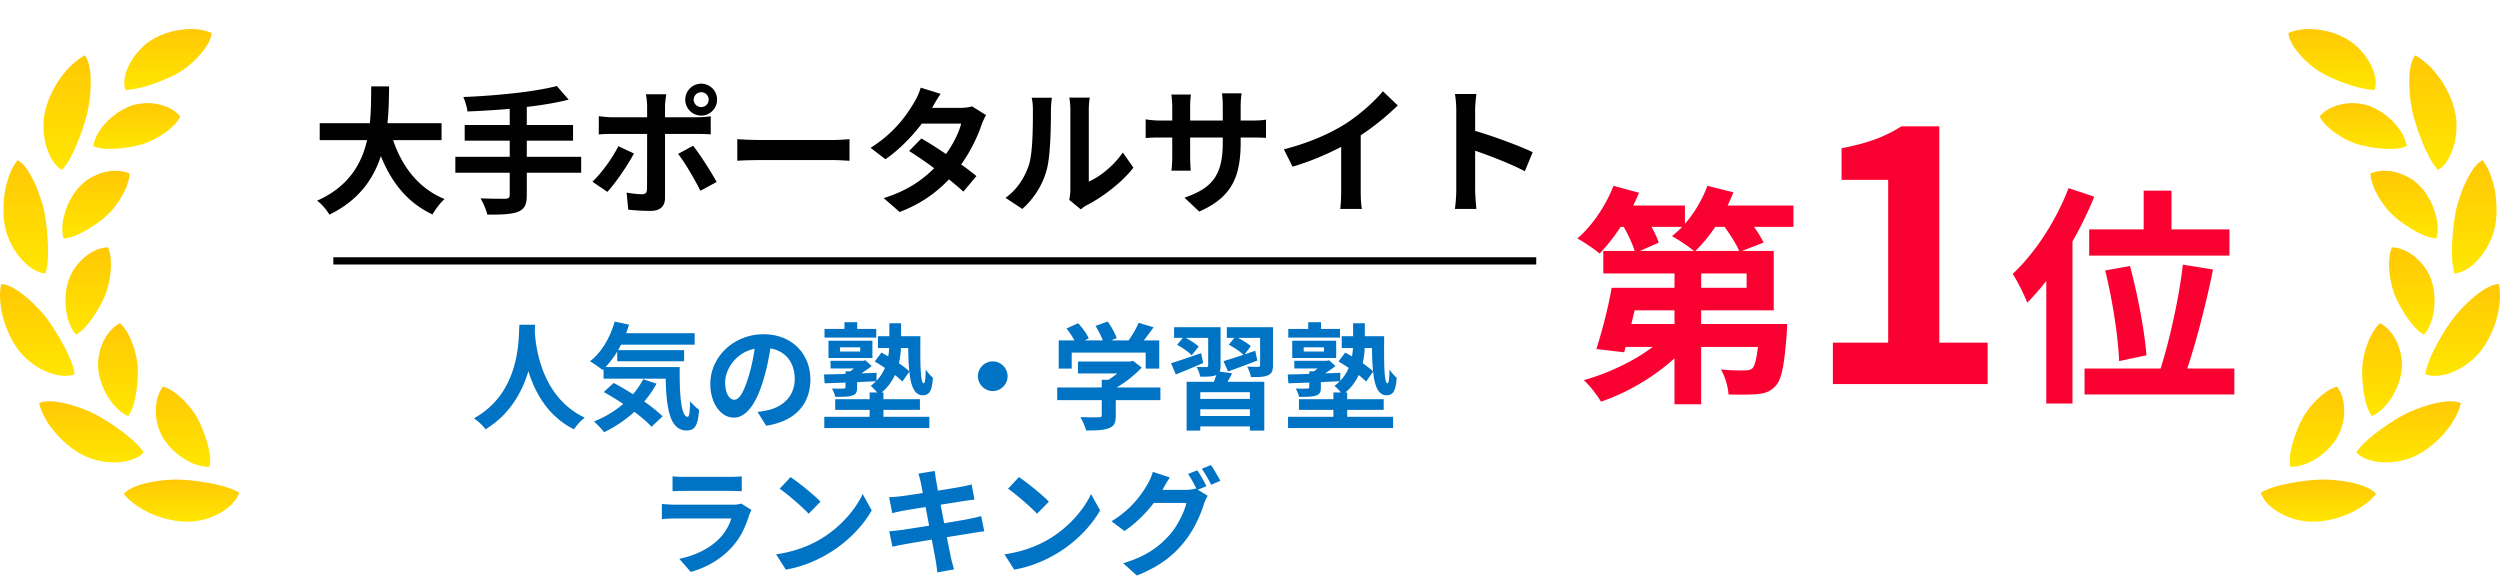<svg width="345" height="81" fill="none" xmlns="http://www.w3.org/2000/svg"><path d="M60.936 19.336h-6.688c1.254 3.705 3.553 6.688 7.106 8.132-.57.475-1.311 1.482-1.672 2.128-3.439-1.615-5.643-4.389-7.125-8.056-1.026 3.173-3.078 6.137-7.106 8.075-.361-.627-1.026-1.444-1.691-1.919 4.351-1.938 6.156-5.092 6.897-8.36h-6.536v-2.337h6.916c.19-1.786.171-3.515.19-5.073h2.47c-.019 1.558-.038 3.306-.228 5.073h7.467v2.337zm19.266 2.299v2.204h-7.505v3.097c0 1.349-.342 1.938-1.235 2.299-.912.342-2.28.399-4.218.38-.133-.646-.57-1.634-.931-2.242 1.406.057 3.002.057 3.42.057.437-.019.608-.152.608-.532v-3.059h-7.505v-2.204h7.505v-2.223h-6.213v-2.166h6.213v-2.223c-1.976.171-3.971.285-5.833.361-.057-.589-.342-1.501-.57-1.995 4.579-.19 9.785-.703 12.901-1.52l1.634 1.881c-1.691.437-3.686.76-5.776 1.007v2.489h6.384v2.166h-6.384v2.223h7.505zm15.523-7.885c0 .57.475 1.026 1.045 1.026s1.026-.456 1.026-1.026c0-.57-.456-1.026-1.026-1.026-.57 0-1.045.456-1.045 1.026zm-1.159 0c0-1.216.988-2.204 2.204-2.204a2.19 2.19 0 012.185 2.204 2.19 2.19 0 01-2.185 2.204 2.206 2.206 0 01-2.204-2.204zm-2.622-.741c-.038.266-.171 1.178-.171 1.653v1.52H96.2c.532 0 1.368-.057 1.881-.133v2.489a32.937 32.937 0 00-1.862-.057h-4.446v8.835c0 1.102-.627 1.786-1.976 1.786-1.026 0-2.128-.057-3.097-.171l-.228-2.356c.817.152 1.653.228 2.109.228.494 0 .684-.19.703-.684.019-.703.019-6.726.019-7.619v-.019h-4.826c-.57 0-1.311.019-1.843.076V16.03c.57.076 1.235.152 1.843.152h4.826v-1.52c0-.494-.095-1.33-.171-1.653h2.812zm-4.465 8.17c-.874 1.691-2.622 4.18-3.667 5.301l-2.052-1.406c1.273-1.216 2.793-3.306 3.572-4.902l2.147 1.007zm8.17-1.064c.969 1.216 2.489 3.61 3.249 4.997l-2.242 1.216c-.817-1.634-2.166-3.933-3.078-5.092l2.071-1.121zm6.099-.912c.684.057 2.071.114 3.059.114h10.203c.893 0 1.729-.076 2.223-.114v2.983c-.456-.019-1.425-.095-2.223-.095h-10.203c-1.083 0-2.356.038-3.059.095v-2.983zm28.063-6.251c-.475.665-.95 1.52-1.178 1.938h3.857c.589 0 1.235-.076 1.653-.209l1.938 1.197a8.938 8.938 0 00-.627 1.349c-.513 1.539-1.463 3.572-2.812 5.472a42.53 42.53 0 012.109 1.596l-1.805 2.147a40.387 40.387 0 00-1.995-1.691c-1.672 1.767-3.838 3.382-6.802 4.503l-2.204-1.919c3.287-1.007 5.396-2.546 6.973-4.123a58.396 58.396 0 00-3.458-2.375l1.691-1.729c1.007.57 2.204 1.349 3.401 2.147.988-1.368 1.805-3.021 2.09-4.199h-5.434c-1.33 1.767-3.097 3.591-5.016 4.921L120.14 20.4c3.325-2.071 5.092-4.674 6.042-6.327.304-.456.703-1.33.874-1.976l2.755.855zm17.746 14.63a7.23 7.23 0 00.152-1.406V15.099c0-.855-.133-1.577-.152-1.634h2.831c-.019.057-.133.798-.133 1.653v9.937c1.539-.665 3.42-2.166 4.693-4.009l1.463 2.09c-1.577 2.052-4.313 4.104-6.441 5.187a4.06 4.06 0 00-.817.57l-1.596-1.311zm-8.797-.285c1.672-1.178 2.698-2.926 3.23-4.541.532-1.634.551-5.225.551-7.524 0-.76-.057-1.273-.171-1.748h2.793c-.019.095-.133.931-.133 1.729 0 2.242-.057 6.251-.57 8.17-.57 2.147-1.767 4.009-3.382 5.453l-2.318-1.539zm32.452-7.695c0 4.712-1.14 7.581-5.719 9.595l-2.033-1.919c3.667-1.273 5.282-2.907 5.282-7.581v-.722h-4.503v2.584c0 .836.057 1.615.076 1.995h-2.66c.057-.38.114-1.14.114-1.995v-2.584h-1.615c-.95 0-1.634.038-2.052.076v-2.584c.323.057 1.102.171 2.052.171h1.615v-1.881c0-.551-.057-1.14-.114-1.71h2.698c-.057.361-.114.969-.114 1.71v1.881h4.503v-1.995c0-.76-.057-1.387-.114-1.767h2.717a11.97 11.97 0 00-.133 1.767v1.995h1.406c1.007 0 1.577-.038 2.09-.133v2.527c-.418-.038-1.083-.057-2.09-.057h-1.406v.627zm5.966 1.007c3.401-.874 6.194-2.109 8.303-3.401 1.957-1.216 4.123-3.116 5.358-4.617l2.052 1.957a34.85 34.85 0 01-5.111 4.123v7.676c0 .836.038 2.014.171 2.489h-3.002c.076-.456.133-1.653.133-2.489v-6.08c-1.957 1.026-4.37 2.052-6.707 2.736l-1.197-2.394zm23.788 5.567V15.251c0-.665-.057-1.615-.19-2.28h2.964c-.076.665-.171 1.501-.171 2.28v2.812c2.546.741 6.194 2.09 7.942 2.945l-1.083 2.622c-1.957-1.026-4.807-2.128-6.859-2.831v5.377c0 .551.095 1.881.171 2.66h-2.964c.114-.76.19-1.9.19-2.66z" fill="#010101"/><path d="M71.672 44.816h2.176c-.016.256-.032.576-.048.912.128 2.208.928 9.104 6.896 11.904-.592.448-1.168 1.104-1.472 1.616-3.616-1.792-5.408-5.088-6.304-8.032-.864 2.88-2.544 5.968-5.92 8.032-.336-.496-.96-1.072-1.6-1.52 6.384-3.536 6.16-10.8 6.272-12.912zm17.088 7.52l1.84.608a13.75 13.75 0 01-1.696 2.464c1.008.704 1.904 1.424 2.528 2.048l-1.52 1.44c-.56-.624-1.408-1.344-2.368-2.064a17.91 17.91 0 01-4.176 2.816c-.288-.4-.992-1.136-1.408-1.488a14.161 14.161 0 004.048-2.416 43.769 43.769 0 00-2.688-1.648l1.36-1.248c.832.432 1.76.976 2.672 1.552.56-.64 1.024-1.328 1.408-2.064zm-5.2-1.68H93.8c-.032 3.84.176 6.864 1.104 6.864.24-.016.304-.848.336-2.144.368.432.848.912 1.232 1.184-.144 2-.48 2.848-1.712 2.848-2.336 0-2.8-3.056-2.896-7.152h-8.576v-1.328l-.144.128c-.368-.32-1.264-.928-1.728-1.2 1.584-1.2 2.784-3.264 3.408-5.472l1.984.416c-.128.4-.256.8-.4 1.184h9.456v1.584h-10.16c-.128.256-.272.512-.416.752h9.12v1.536h-9.232v-1.344a12.73 12.73 0 01-1.616 2.144zm28.272 1.712c0 3.376-2.064 5.76-6.096 6.384l-1.2-1.904c.608-.064 1.056-.16 1.488-.256 2.048-.48 3.648-1.952 3.648-4.288 0-2.208-1.2-3.856-3.36-4.224-.224 1.36-.496 2.832-.96 4.336-.96 3.232-2.336 5.216-4.08 5.216-1.776 0-3.248-1.952-3.248-4.656 0-3.696 3.2-6.848 7.344-6.848 3.968 0 6.464 2.752 6.464 6.24zm-11.76.4c0 1.616.64 2.4 1.264 2.4.672 0 1.296-1.008 1.952-3.168.368-1.184.672-2.544.848-3.872-2.64.544-4.064 2.88-4.064 4.64zm20.848-7.376v1.2h-7.136v-1.2h2.752v-.928h1.76v.928h2.624zm-5.008 2.544v.576h2.8v-.576h-2.8zm4.48 1.472h-6.064v-2.384h6.064v2.384zm4.944-1.376h-1.008a12.347 12.347 0 01-.272 2.096c.576.4 1.088.784 1.424 1.12-.096-.928-.128-2.032-.144-3.216zm-3.424 8.528v.96h6.336v1.552h-14.496V57.52h6.256v-.96h-4.752v-1.472h4.752v-.928h1.04c-.272-.336-.64-.72-.896-.912a5.87 5.87 0 00.736-.64c-.864.048-1.744.08-2.608.128v.72c0 .672-.144.976-.704 1.136-.528.176-1.264.176-2.304.176-.08-.384-.288-.816-.448-1.152.64.032 1.392.016 1.584 0 .208 0 .272-.048.272-.224V52.8c-1.072.032-2.064.064-2.88.096l-.096-1.216c.816-.016 1.856-.048 2.976-.08v-.352h.64c.176-.128.352-.256.528-.4h-3.232v-1.056h4.48l.32-.08.88.8c-.416.336-.928.688-1.424 1.008a95.365 95.365 0 002.096-.08l-.016 1.104a5.6 5.6 0 001.168-1.776c-.48-.32-.96-.624-1.408-.88l.928-1.232c.288.16.608.336.928.528.08-.384.112-.784.144-1.152h-1.552V46.4h1.568v-1.792h1.616V46.4h2.672c-.032 3.536-.032 6.496.464 6.496.176 0 .256-.8.272-1.888.288.4.672.864.992 1.12-.128 1.664-.4 2.416-1.408 2.416-1.152 0-1.648-1.28-1.84-3.264l-.976 1.376a8.864 8.864 0 00-1.024-.896 6.756 6.756 0 01-1.824 2.4h.24v.928h5.04v1.472h-5.04zM137 49.872c1.12 0 2.048.928 2.048 2.048s-.928 2.048-2.048 2.048a2.062 2.062 0 01-2.048-2.048c0-1.12.928-2.048 2.048-2.048zm10.896-1.216v2.208h-1.792v-3.888h2.176a13.46 13.46 0 00-1.104-1.648l1.616-.72c.56.624 1.2 1.472 1.456 2.096l-.576.272h2.512c-.224-.624-.624-1.392-1.008-2l1.68-.608c.512.688 1.04 1.664 1.248 2.304l-.768.304h2.416c.528-.752 1.072-1.68 1.376-2.432l2.064.624a59.073 59.073 0 01-1.344 1.808h2.128v3.888h-1.872v-2.208h-10.208zm12.24 4.816v1.744h-6.16v2.128c0 .992-.208 1.488-.992 1.76-.752.272-1.744.304-3.104.304-.128-.544-.496-1.344-.784-1.856a37 37 0 002.528.032c.336 0 .416-.064.416-.288v-2.08h-6.144v-1.744h6.144v-1.056h.912c.416-.256.848-.56 1.232-.88h-5.424v-1.648h7.184l.416-.096 1.2.928c-.912.976-2.16 2-3.472 2.752h6.048zm5.616-4.736l.288 1.36c-1.28.56-2.64 1.12-3.776 1.584l-.656-1.552c1.04-.32 2.608-.864 4.144-1.392zm6.736 6.32v-.928h-6.848v.928h6.848zm-6.848 2.352h6.848v-.928h-6.848v.928zm2.672-6.128l1.712.24c-.192.416-.416.816-.624 1.168h5.072v6.736h-1.984v-.576h-6.848v.576h-1.888v-6.736h3.76c.128-.304.24-.64.336-.928l-.048.016c-.496.208-1.2.208-2.176.208-.064-.416-.288-.976-.48-1.344.544.016 1.168.016 1.344.016.176 0 .24-.064.24-.224v-3.808h-3.088c.64.352 1.392.832 1.776 1.2l-.96 1.216c-.4-.448-1.296-1.072-2.016-1.456l.8-.96h-1.216v-1.472h6.416v5.296c0 .352-.032.624-.128.832zm7.36-6.128V50.4c0 .768-.16 1.152-.704 1.392-.528.24-1.296.256-2.336.24-.08-.448-.304-1.04-.512-1.44.608.032 1.312.032 1.504.032.208-.016.272-.064.272-.24v-3.76h-3.056c.656.336 1.392.8 1.776 1.136l-.864 1.152c.48-.176.976-.336 1.472-.512l.288 1.36a269.861 269.861 0 01-4.032 1.504l-.64-1.424a94.196 94.196 0 002.752-.88c-.448-.448-1.328-1.024-2.016-1.392l.768-.944h-1.04v-1.472h6.368zm9.248.24v1.2h-7.136v-1.2h2.752v-.928h1.76v.928h2.624zm-5.008 2.544v.576h2.8v-.576h-2.8zm4.48 1.472h-6.064v-2.384h6.064v2.384zm4.944-1.376h-1.008a12.347 12.347 0 01-.272 2.096c.576.4 1.088.784 1.424 1.12-.096-.928-.128-2.032-.144-3.216zm-3.424 8.528v.96h6.336v1.552h-14.496V57.52h6.256v-.96h-4.752v-1.472h4.752v-.928h1.04c-.272-.336-.64-.72-.896-.912a5.87 5.87 0 00.736-.64c-.864.048-1.744.08-2.608.128v.72c0 .672-.144.976-.704 1.136-.528.176-1.264.176-2.304.176-.08-.384-.288-.816-.448-1.152.64.032 1.392.016 1.584 0 .208 0 .272-.048.272-.224V52.8c-1.072.032-2.064.064-2.88.096l-.096-1.216c.816-.016 1.856-.048 2.976-.08v-.352h.64c.176-.128.352-.256.528-.4h-3.232v-1.056h4.48l.32-.08.88.8c-.416.336-.928.688-1.424 1.008a95.365 95.365 0 002.096-.08l-.016 1.104a5.6 5.6 0 001.168-1.776c-.48-.32-.96-.624-1.408-.88l.928-1.232c.288.16.608.336.928.528.08-.384.112-.784.144-1.152h-1.552V46.4h1.568v-1.792h1.616V46.4h2.672c-.032 3.536-.032 6.496.464 6.496.176 0 .256-.8.272-1.888.288.4.672.864.992 1.12-.128 1.664-.4 2.416-1.408 2.416-1.152 0-1.648-1.28-1.84-3.264l-.976 1.376a8.864 8.864 0 00-1.024-.896 6.756 6.756 0 01-1.824 2.4h.24v.928h5.04v1.472h-5.04zM92.81 65.728c.448.064 1.12.08 1.664.08h6.16c.496 0 1.28-.016 1.728-.08v2.064a28.672 28.672 0 00-1.76-.048h-6.128c-.512 0-1.2.016-1.664.048v-2.064zm10.896 4.64c-.112.208-.24.496-.304.672-.48 1.552-1.168 3.104-2.368 4.432-1.616 1.792-3.664 2.88-5.712 3.456l-1.584-1.808c2.4-.496 4.32-1.552 5.536-2.8a6.943 6.943 0 001.648-2.768h-7.728c-.384 0-1.184.016-1.856.08v-2.08c.672.048 1.36.096 1.856.096h7.92c.512 0 .944-.064 1.168-.16l1.424.88zm5.392-4.528c1.12.752 3.2 2.416 4.128 3.392l-1.632 1.664c-.832-.896-2.832-2.64-4-3.456l1.504-1.6zm-2 10.656c2.496-.352 4.576-1.168 6.128-2.096 2.736-1.616 4.816-4.064 5.824-6.224l1.248 2.256c-1.216 2.16-3.344 4.368-5.92 5.92-1.616.976-3.68 1.872-5.936 2.256l-1.344-2.112zm19.968-9.92c-.096-.464-.208-.832-.32-1.216l2.256-.368c.048.32.096.864.176 1.248.032.224.128.752.256 1.472 1.36-.224 2.576-.416 3.152-.528.512-.096 1.12-.224 1.504-.336l.384 2.096c-.352.032-.992.128-1.472.192-.656.112-1.872.304-3.2.512.16.8.32 1.68.496 2.56 1.44-.24 2.752-.464 3.472-.608.624-.128 1.216-.256 1.632-.384l.432 2.112c-.432.032-1.088.144-1.696.24-.768.128-2.064.336-3.472.56.256 1.312.48 2.384.576 2.88.112.48.272 1.056.416 1.568l-2.304.416c-.08-.592-.128-1.152-.224-1.616-.08-.464-.288-1.568-.544-2.912-1.632.272-3.136.528-3.824.656-.688.128-1.232.24-1.6.336l-.448-2.144c.432-.016 1.152-.112 1.664-.176.736-.096 2.224-.336 3.84-.592-.16-.864-.336-1.76-.48-2.576-1.408.224-2.64.432-3.136.512-.512.112-.928.192-1.472.336l-.432-2.208c.512-.016.992-.048 1.488-.112.56-.064 1.792-.24 3.168-.464-.128-.672-.24-1.2-.288-1.456zm13.548-.736c1.12.752 3.2 2.416 4.128 3.392l-1.632 1.664c-.832-.896-2.832-2.64-4-3.456l1.504-1.6zm-2 10.656c2.496-.352 4.576-1.168 6.128-2.096 2.736-1.616 4.816-4.064 5.824-6.224l1.248 2.256c-1.216 2.16-3.344 4.368-5.92 5.92-1.616.976-3.68 1.872-5.936 2.256l-1.344-2.112zm26.608-11.6c.4.576.976 1.6 1.264 2.192l-1.184.496 1.36.832c-.176.304-.4.752-.528 1.152-.432 1.424-1.344 3.552-2.8 5.328-1.52 1.872-3.44 3.328-6.448 4.528l-1.888-1.696c3.264-.976 5.04-2.368 6.448-3.968 1.088-1.232 2.016-3.168 2.272-4.352h-4.496c-1.072 1.392-2.464 2.8-4.048 3.872l-1.792-1.344c2.8-1.696 4.208-3.776 4.992-5.152a7.24 7.24 0 00.72-1.664l2.352.768c-.384.56-.8 1.28-.976 1.632-.016.032-.032.048-.048.08h3.2c.496 0 1.04-.08 1.392-.192l.112.064c-.32-.64-.768-1.488-1.168-2.064l1.264-.512zm1.888-.72c.416.592 1.008 1.616 1.296 2.176l-1.264.544c-.336-.672-.848-1.6-1.296-2.208l1.264-.512z" fill="#0173C5"/><path d="M46 36h166" stroke="#000"/><g clip-path="url(#clip0_3_58)"><path d="M20.578 5.75c-.558.359-1.073.878-1.549 1.421a9.426 9.426 0 00-.667.853c-.196.307-.373.621-.53.93-.649 1.229-.847 2.529-.532 3.445.31 0 .632-.027.959-.077.329-.047.653-.13 1.007-.196.348-.074.697-.166 1.043-.273.348-.102.68-.243 1.034-.348a14.14 14.14 0 001.02-.381c.33-.138.643-.29.965-.42.313-.135.612-.281.89-.433.277-.152.53-.317.778-.455a8.883 8.883 0 001.392-1.063c.462-.38.9-.817 1.287-1.289.19-.243.384-.46.555-.698a6.85 6.85 0 00.463-.72c.27-.49.455-.994.512-1.491-.563-.251-1.239-.417-1.984-.503a9.185 9.185 0 00-.572-.05c-.19 0-.384 0-.577.012-.392.016-.793.052-1.195.105-1.604.226-3.196.847-4.302 1.634l.003-.003z" fill="url(#paint0_linear_3_58)"/><path d="M6.111 15.938c-.03.18-.057.361-.079.546a11.89 11.89 0 00.152 2.884c.069.373.18.749.295 1.1.47 1.41 1.192 2.5 2.082 2.977a7.714 7.714 0 001.14-1.661c.088-.16.159-.331.251-.497.09-.166.177-.337.259-.508.166-.348.321-.71.466-1.08.133-.377.299-.736.438-1.109a18.3 18.3 0 00.384-1.12c.103-.381.242-.726.34-1.08.103-.35.188-.692.256-1.02.117-.655.256-1.323.321-2.04.07-.713.093-1.46.104-2.15-.003-1.397-.213-2.73-.804-3.545-.623.331-1.27.823-1.908 1.41l-.237.227a16.535 16.535 0 00-.662.762c-.288.353-.566.726-.832 1.107a5.892 5.892 0 00-.37.593c-.115.201-.226.406-.335.613-.215.408-.411.822-.586 1.228-.332.823-.544 1.65-.675 2.377v-.014z" fill="url(#paint1_linear_3_58)"/><path d="M19.83 19.846c-.242.08-.506.15-.787.213-.283.06-.555.135-.855.19-.59.116-1.244.196-1.884.246-1.246.119-2.537.083-3.438-.34.098-.56.324-1.175.662-1.78.37-.582.82-1.178 1.345-1.706a14.102 14.102 0 011.282-1.06c.073-.052.144-.104.22-.154.08-.047.155-.091.232-.138.62-.356 1.222-.643 1.783-.817a8.136 8.136 0 011.796-.265 5.114 5.114 0 01.934.041c.313.036.62.091.918.163.596.144 1.14.345 1.628.627.49.287.906.629 1.225 1.013-.232.4-.515.825-.882 1.195-.18.19-.395.348-.594.532a6.667 6.667 0 01-1.002.746l-.182.11-.174.119c-.234.154-.48.295-.73.422a9.71 9.71 0 01-.381.182l-.193.083c-.063.03-.123.058-.183.088a6.59 6.59 0 01-.738.293l-.002-.003z" fill="url(#paint2_linear_3_58)"/><path d="M.89 32.027c.104.35.223.704.37 1.054.158.35.333.699.526 1.035A9.133 9.133 0 003.9 36.672c.264.216.542.4.811.552.542.307 1.076.483 1.571.508.093-.292.16-.61.204-.944.05-.334.098-.687.117-1.051.025-.732.052-1.513-.01-2.308a19.464 19.464 0 00-.074-1.192c-.04-.398-.082-.793-.12-1.176a17.44 17.44 0 00-.169-1.126 12.192 12.192 0 00-.182-1.03c-.07-.317-.16-.646-.264-.977l-.332-1.005a16.02 16.02 0 00-.817-1.981c-.327-.638-.64-1.22-1.007-1.715-.365-.49-.768-.888-1.209-1.123a7.515 7.515 0 00-1.13 2.106c-.15.409-.283.84-.4 1.28-.057.222-.12.445-.163.672-.038.229-.074.458-.104.69C.362 28.7.446 30.6.887 32.027H.89z" fill="url(#paint3_linear_3_58)"/><path d="M14.921 29.554c-.367.356-.792.729-1.295 1.093-.248.182-.518.361-.787.535-.259.177-.528.35-.806.514-1.121.648-2.26 1.184-3.256 1.195a4.952 4.952 0 01-.169-.894 6.889 6.889 0 01.02-1 9.16 9.16 0 01.057-.527c.027-.176.073-.353.114-.53a12.909 12.909 0 01.512-1.595c.068-.174.16-.34.245-.505.171-.331.356-.649.544-.95.36-.61.839-1.112 1.266-1.515.215-.196.444-.384.689-.56a6.66 6.66 0 01.808-.467c.561-.281 1.15-.5 1.732-.637 1.22-.252 2.387-.174 3.283.242-.003.24-.033.48-.084.724a4.153 4.153 0 01-.096.361c-.04.119-.081.24-.114.37a5.847 5.847 0 01-.471 1.115c-.065.122-.142.24-.199.367-.248.5-.58.972-.923 1.422a7.45 7.45 0 01-1.072 1.24l.002.002z" fill="url(#paint4_linear_3_58)"/><path d="M3.008 48.845c.242.27.498.538.787.786.29.249.596.486.912.707.62.444 1.325.798 1.998 1.063.67.265 1.353.416 1.97.455.619.042 1.174-.033 1.629-.226-.177-1.217-.8-2.622-1.552-4.019-.188-.35-.373-.701-.577-1.043-.207-.34-.411-.68-.61-1.008-.201-.328-.425-.64-.629-.944-.201-.3-.408-.585-.615-.847a20.015 20.015 0 00-2.948-2.97c-.558-.436-1.095-.825-1.64-1.11-.54-.284-1.074-.466-1.573-.488a8.12 8.12 0 00-.122 2.395c.04.434.084.887.18 1.334.095.45.206.902.337 1.35.555 1.788 1.451 3.472 2.456 4.567l-.003-.002z" fill="url(#paint5_linear_3_58)"/><path d="M14.616 40.481c-.087.24-.196.492-.324.751-.128.26-.247.525-.394.795-.145.27-.303.547-.474.823-.163.273-.33.546-.51.814-.731 1.074-1.532 2.056-2.427 2.503a4.918 4.918 0 01-.534-.731 7.278 7.278 0 01-.411-.908 8.897 8.897 0 01-.172-.5c-.046-.174-.087-.35-.125-.53-.07-.358-.147-.726-.174-1.101a14.17 14.17 0 01-.038-1.123c0-.37.049-.743.092-1.096.08-.707.286-1.37.499-1.919.217-.54.552-1.081.917-1.578a7.933 7.933 0 011.312-1.33c.972-.76 2.075-1.199 3.055-1.212.098.217.177.45.231.69.027.121.052.245.068.37.022.126.046.253.06.383.033.26.043.527.038.8.011.274.005.55-.016.831-.011.141-.03.282-.044.423-.01.14-.024.281-.043.422-.033.282-.098.563-.15.84-.093.548-.275 1.092-.441 1.58l.005.003z" fill="url(#paint6_linear_3_58)"/><path d="M12.052 63.08a7.28 7.28 0 001.05.36c.366.103.741.186 1.117.25.76.118 1.538.14 2.254.09 1.462-.132 2.69-.607 3.351-1.36-.664-1.036-1.843-2.01-3.098-2.965-.321-.23-.645-.458-.966-.687-.321-.227-.665-.428-.983-.64a21.312 21.312 0 00-1.878-1.077 11.809 11.809 0 00-.918-.406c-.31-.135-.634-.262-.969-.38a20.847 20.847 0 00-1.018-.327 14.56 14.56 0 00-1.016-.276c-.68-.154-1.35-.256-1.951-.281-.607-.022-1.166.047-1.623.246.082.35.196.715.343 1.09.155.37.346.742.558 1.12.106.19.22.379.338.57.125.184.256.369.392.551.272.364.558.732.87 1.074 1.25 1.374 2.791 2.484 4.147 3.05v-.003z" fill="url(#paint7_linear_3_58)"/><path d="M18.993 50.468c.03.521.044 1.093.008 1.714-.043.626-.087 1.258-.193 1.907-.106.649-.226 1.267-.408 1.841-.183.572-.417 1.085-.724 1.48-1.046-.434-2.116-1.502-2.872-2.794a10.42 10.42 0 01-.51-.999 9.187 9.187 0 01-.215-.508c-.06-.174-.117-.348-.171-.519a10.147 10.147 0 01-.259-1.004 8.858 8.858 0 01-.109-.947c-.062-1.17.22-2.5.77-3.602a6.088 6.088 0 01.997-1.466 4.44 4.44 0 011.242-.966c.367.304.65.71.942 1.146.141.22.253.463.378.706.125.243.237.497.335.762.095.268.207.524.286.8.043.136.081.274.117.415l.114.408c.07.273.125.552.166.828.049.27.09.536.109.798h-.003z" fill="url(#paint8_linear_3_58)"/><path d="M26.279 71.995a10.33 10.33 0 002.213-.4 10.364 10.364 0 002.069-.909c1.258-.759 2.164-1.733 2.439-2.694a5.675 5.675 0 00-.855-.436c-.307-.132-.642-.226-.985-.348a12.27 12.27 0 00-1.078-.29c-.373-.08-.749-.179-1.136-.245-.386-.066-.778-.13-1.165-.196a18.76 18.76 0 00-1.16-.144 14.627 14.627 0 00-1.646-.132c-.175-.008-.34-.017-.504-.02-.64-.013-1.345.05-2.04.11-.699.07-1.423.205-2.093.343-.675.15-1.325.35-1.886.6-.555.242-1.03.546-1.359.921.433.577 1.054 1.104 1.756 1.61.352.253.744.469 1.141.69.4.215.811.422 1.247.585.43.17.868.325 1.304.46a15.996 15.996 0 001.952.412c.212.022.422.041.626.055.408.028.8.033 1.165.02l-.005.008z" fill="url(#paint9_linear_3_58)"/><path d="M27.169 57.578c.122.232.25.466.375.72.123.257.242.53.357.82.231.574.457 1.17.637 1.803.37 1.23.61 2.503.392 3.488-1.125.053-2.554-.414-3.776-1.266a7.323 7.323 0 01-.885-.677c-.277-.245-.55-.48-.786-.753-.477-.536-.883-1.066-1.155-1.607a7.648 7.648 0 01-.37-.817 8.181 8.181 0 01-.261-.902 8.252 8.252 0 01-.161-.928 7.875 7.875 0 01-.033-.944c.017-1.228.387-2.39.994-3.171.226.06.446.152.667.262.226.1.45.224.664.367.11.072.213.15.319.23.109.074.218.154.324.237.215.165.413.358.618.546.207.185.405.387.593.6.185.217.384.413.555.637.346.45.676.886.932 1.347v.008z" fill="url(#paint10_linear_3_58)"/></g><g clip-path="url(#clip1_3_58)"><path d="M324.422 5.75c.558.359 1.073.878 1.549 1.421.237.276.465.555.667.853.196.307.373.621.531.93.648 1.229.846 2.529.531 3.445-.311 0-.632-.027-.959-.077-.329-.047-.653-.13-1.007-.196a11.885 11.885 0 01-1.043-.273c-.348-.102-.68-.243-1.034-.348a14.667 14.667 0 01-1.021-.381c-.329-.138-.642-.29-.964-.42a10.769 10.769 0 01-.89-.433c-.277-.152-.531-.317-.778-.455a8.846 8.846 0 01-1.391-1.063 9.335 9.335 0 01-1.288-1.289c-.191-.243-.384-.46-.555-.698a6.75 6.75 0 01-.463-.72c-.27-.49-.455-.994-.512-1.491.563-.251 1.239-.417 1.984-.503.186-.022.376-.038.572-.05a13.762 13.762 0 011.772.116c1.604.227 3.196.848 4.302 1.635l-.003-.003z" fill="url(#paint11_linear_3_58)"/><path d="M338.889 15.938c.03.18.057.361.079.546a11.922 11.922 0 01-.153 2.884 8.448 8.448 0 01-.294 1.1c-.471 1.41-1.192 2.5-2.082 2.977a7.713 7.713 0 01-1.141-1.661c-.087-.16-.158-.331-.25-.497-.09-.166-.177-.337-.259-.508-.166-.348-.321-.71-.466-1.08-.133-.377-.299-.736-.438-1.109a19.049 19.049 0 01-.384-1.12c-.103-.381-.242-.726-.34-1.08a12.93 12.93 0 01-.256-1.02c-.117-.655-.256-1.323-.321-2.04a26.25 26.25 0 01-.104-2.15c.003-1.397.213-2.73.804-3.545.623.331 1.271.823 1.908 1.41l.237.227c.073.083.147.163.223.246a18.295 18.295 0 011.271 1.623c.136.187.256.389.371.593.114.201.225.406.334.613.215.408.411.822.586 1.228.332.823.544 1.65.675 2.377v-.014z" fill="url(#paint12_linear_3_58)"/><path d="M325.17 19.846c.242.08.507.15.787.213.283.06.555.135.855.19.59.116 1.244.196 1.884.246 1.246.119 2.537.083 3.438-.34-.098-.56-.324-1.175-.662-1.78a10.109 10.109 0 00-1.344-1.706 14.526 14.526 0 00-1.283-1.06c-.073-.052-.144-.104-.22-.154-.079-.047-.155-.091-.232-.138-.62-.356-1.222-.643-1.783-.817a8.128 8.128 0 00-1.796-.265 5.136 5.136 0 00-.461 0 7.623 7.623 0 00-1.391.204 6.085 6.085 0 00-1.628.627c-.49.287-.906.629-1.225 1.013.232.4.515.825.882 1.195.18.19.395.348.594.532a6.585 6.585 0 001.002.746l.182.11.174.119c.234.154.479.295.73.422.125.064.253.124.381.182l.193.083c.063.03.123.058.183.088.245.114.49.213.737.293l.003-.003z" fill="url(#paint13_linear_3_58)"/><path d="M344.11 32.027c-.104.35-.223.704-.37 1.054-.158.35-.333.699-.526 1.035a9.145 9.145 0 01-2.115 2.556c-.264.216-.542.4-.811.552-.542.307-1.076.483-1.571.508a5.404 5.404 0 01-.204-.944 11.252 11.252 0 01-.117-1.051c-.025-.732-.052-1.513.011-2.308.013-.397.035-.795.073-1.192.041-.398.082-.793.12-1.176.043-.387.103-.762.169-1.126.049-.36.109-.704.182-1.03.071-.317.161-.646.264-.977.109-.331.221-.665.332-1.005.226-.67.501-1.344.817-1.981.327-.638.64-1.22 1.007-1.715.365-.49.768-.888 1.209-1.123.43.571.852 1.28 1.13 2.106.149.409.283.84.4 1.28.057.222.12.445.163.672.038.229.074.458.104.69.261 1.849.177 3.748-.264 5.175h-.003z" fill="url(#paint14_linear_3_58)"/><path d="M330.079 29.554c.367.356.792.729 1.295 1.093.248.182.518.361.787.535.259.177.528.35.806.514 1.121.648 2.259 1.184 3.256 1.195a5.04 5.04 0 00.169-.894 7.02 7.02 0 00-.019-1 9.076 9.076 0 00-.058-.527c-.027-.176-.073-.353-.114-.53a13.163 13.163 0 00-.512-1.595c-.068-.174-.16-.34-.245-.505a13.372 13.372 0 00-.544-.95c-.36-.61-.839-1.112-1.266-1.515a7.742 7.742 0 00-.689-.56 6.73 6.73 0 00-.808-.467 8.007 8.007 0 00-1.732-.637c-1.219-.252-2.387-.174-3.283.242a3.74 3.74 0 00.18 1.085c.041.119.081.24.114.37a5.864 5.864 0 00.471 1.115c.065.122.142.24.199.367.248.5.58.972.923 1.422.315.458.683.88 1.072 1.24l-.002.002z" fill="url(#paint15_linear_3_58)"/><path d="M341.992 48.845c-.242.27-.498.538-.787.786a11.86 11.86 0 01-.912.707 9.347 9.347 0 01-1.998 1.063 6.554 6.554 0 01-1.971.455c-.618.042-1.173-.033-1.628-.226.177-1.217.801-2.622 1.552-4.019.188-.35.373-.701.577-1.043.207-.34.411-.68.61-1.008.201-.328.425-.64.629-.944.201-.3.408-.585.615-.847a20.045 20.045 0 012.948-2.97c.558-.436 1.095-.825 1.639-1.11.542-.284 1.075-.466 1.574-.488.141.7.209 1.526.122 2.395-.041.434-.084.887-.18 1.334-.095.45-.206.902-.337 1.35-.555 1.788-1.451 3.472-2.456 4.567l.003-.002z" fill="url(#paint16_linear_3_58)"/><path d="M330.384 40.481c.087.24.196.492.324.751.128.26.247.525.394.795.145.27.303.547.474.823.163.273.329.546.509.814.732 1.074 1.533 2.056 2.428 2.503a4.87 4.87 0 00.534-.731c.152-.279.289-.585.411-.908.06-.163.12-.329.172-.5.046-.174.087-.35.125-.53.071-.358.147-.726.174-1.101.027-.375.041-.754.038-1.123 0-.37-.049-.743-.092-1.096-.079-.707-.286-1.37-.499-1.919-.217-.54-.552-1.081-.917-1.578a7.925 7.925 0 00-1.312-1.33c-.972-.76-2.075-1.199-3.055-1.212a3.63 3.63 0 00-.231.69 4.172 4.172 0 00-.068.37c-.022.126-.046.253-.06.383a5.41 5.41 0 00-.038.8c-.011.274-.006.55.016.831.011.141.03.282.044.423.011.14.024.281.043.422.033.282.098.563.15.84.093.548.275 1.092.441 1.58l-.005.003z" fill="url(#paint17_linear_3_58)"/><path d="M332.948 63.08a7.147 7.147 0 01-1.051.36c-.365.103-.74.186-1.116.25a10.22 10.22 0 01-2.254.09c-1.462-.132-2.69-.607-3.351-1.36.664-1.036 1.843-2.01 3.098-2.965.321-.23.645-.458.966-.687.321-.227.664-.428.983-.64.642-.42 1.296-.776 1.878-1.077.289-.144.597-.279.918-.406.31-.135.634-.262.969-.38.332-.12.678-.224 1.018-.327.335-.104.675-.196 1.016-.276.68-.154 1.35-.256 1.951-.281.608-.022 1.166.047 1.623.246a7.99 7.99 0 01-.343 1.09c-.155.37-.346.742-.558 1.12-.106.19-.221.379-.338.57a15.06 15.06 0 01-.392.551c-.272.364-.558.732-.871 1.074-1.249 1.374-2.79 2.484-4.146 3.05v-.003z" fill="url(#paint18_linear_3_58)"/><path d="M326.007 50.468a14.72 14.72 0 00-.008 1.714c.043.626.087 1.258.193 1.907.106.649.226 1.267.408 1.841.183.572.417 1.085.724 1.48 1.046-.434 2.116-1.502 2.872-2.794.194-.32.354-.665.51-.999.076-.168.149-.337.215-.508.059-.174.117-.348.171-.519.104-.345.196-.676.259-1.004a9.18 9.18 0 00.109-.947c.062-1.17-.221-2.5-.771-3.602a6.087 6.087 0 00-.996-1.466 4.44 4.44 0 00-1.242-.966c-.367.304-.65.71-.941 1.146-.142.22-.254.463-.379.706a6.882 6.882 0 00-.335.762c-.095.268-.207.524-.286.8a7.471 7.471 0 00-.117.415 7.946 7.946 0 00-.28 1.237 7.56 7.56 0 00-.109.797h.003z" fill="url(#paint19_linear_3_58)"/><path d="M318.721 71.995a10.341 10.341 0 01-2.213-.4 10.374 10.374 0 01-2.069-.909c-1.258-.759-2.164-1.733-2.439-2.694.259-.163.547-.309.855-.436.307-.132.642-.226.985-.348.343-.11.705-.207 1.078-.29.373-.08.749-.179 1.136-.245.386-.066.778-.13 1.165-.196.386-.06.776-.108 1.159-.144a14.672 14.672 0 011.647-.132c.175-.008.341-.017.504-.02.64-.013 1.345.05 2.039.11.7.07 1.424.205 2.094.343.675.15 1.325.35 1.886.6.555.242 1.029.546 1.359.921-.433.577-1.054 1.104-1.756 1.61-.352.253-.744.469-1.141.69-.4.215-.811.422-1.247.585-.43.17-.868.325-1.304.46a15.998 15.998 0 01-1.952.412 17.4 17.4 0 01-.626.055c-.408.028-.8.033-1.165.02l.005.008z" fill="url(#paint20_linear_3_58)"/><path d="M317.832 57.578c-.123.232-.251.466-.376.72-.123.257-.242.53-.357.82-.231.574-.457 1.17-.637 1.803-.37 1.23-.61 2.503-.392 3.488 1.124.053 2.554-.414 3.776-1.266.313-.2.607-.434.885-.677.277-.245.55-.48.787-.753.476-.536.882-1.066 1.154-1.607.136-.26.261-.532.37-.817.103-.29.191-.596.261-.902a8.12 8.12 0 00.161-.928c.03-.317.041-.635.033-.944-.017-1.228-.387-2.39-.994-3.171-.226.06-.446.152-.667.262-.226.1-.449.224-.664.367-.109.072-.213.15-.319.23a6.828 6.828 0 00-.324.237c-.215.165-.413.358-.618.546a7.184 7.184 0 00-.593.6c-.185.217-.384.413-.555.637-.346.45-.676.886-.931 1.347v.008z" fill="url(#paint21_linear_3_58)"/></g><path d="M233.96 34.632h6.048c-.384-.928-1.216-2.208-2.016-3.328h-1.28c-.864 1.28-1.824 2.432-2.752 3.328zm7.072 5.088v-1.984h-6.272v1.984h6.272zm-9.952 4.992v-1.888h-5.504l-.448 1.888h5.952zm1.056-13.408h-4.224c.416.768.8 1.568.992 2.176l-2.592 1.152h7.456c-.768-.64-2.208-1.6-3.04-2.048.48-.384.96-.8 1.408-1.28zm15.36-2.944v2.944h-5.44c.544.768 1.024 1.536 1.312 2.176l-2.976 1.152h4.384v8.192H234.76v1.888h11.872s-.032.896-.064 1.344c-.32 4.288-.704 6.336-1.536 7.2-.704.768-1.44 1.024-2.432 1.12-.896.096-2.432.096-4.064.064-.064-1.12-.512-2.56-1.056-3.456 1.344.128 2.656.16 3.264.128.48 0 .768-.032 1.088-.288.32-.32.544-1.184.768-2.944h-7.84v7.904h-3.68v-6.336c-2.848 2.592-6.56 4.768-10.144 5.984-.512-.896-1.6-2.272-2.368-2.976 3.36-.928 6.912-2.624 9.504-4.576h-3.744l-.192.736-3.84-.448c.736-2.272 1.632-5.664 2.112-8.448h8.672v-1.984h-9.824v-3.104h4.32c-.288-.96-.864-2.208-1.504-3.328h-.416c-.928 1.408-1.952 2.688-2.912 3.68-.704-.608-2.208-1.6-3.072-2.08 2.048-1.728 3.936-4.544 4.992-7.264l3.52.96a21.392 21.392 0 01-.8 1.76h7.136v2.528c1.312-1.504 2.4-3.36 3.104-5.248l3.584.896c-.224.608-.512 1.216-.8 1.824h9.088zm5.44 24.64v-5.712h7.632V24.824h-6.432v-4.368c3.552-.672 6-1.584 8.256-3.024h5.232v29.856h6.672V53h-21.36zm35.37-21.344h7.52v-5.344h3.84v5.344h8v3.616h-19.36v-3.616zm7.904 17.376l-3.776.8c-.096-3.104-.896-8.416-1.92-12.512l3.424-.608c1.088 4.032 2.048 9.184 2.272 12.32zM285.458 25.96l3.552 1.184a52.187 52.187 0 01-3.008 6.176v22.368h-3.616V38.76a31.002 31.002 0 01-2.624 3.008c-.352-.928-1.376-3.04-2.016-3.968 3.04-2.816 5.984-7.296 7.712-11.84zm16.384 24.896h6.496v3.584h-20.672v-3.584h10.496c1.248-3.904 2.56-9.824 3.072-14.336l4.16.672c-.928 4.64-2.304 9.92-3.552 13.664z" fill="#F90231"/><defs><linearGradient id="paint0_linear_3_58" x1="23.179" y1="4.003" x2="23.179" y2="12.399" gradientUnits="userSpaceOnUse"><stop stop-color="#FFC805"/><stop offset="1" stop-color="#FFE600"/></linearGradient><linearGradient id="paint1_linear_3_58" x1="9.261" y1="7.635" x2="9.261" y2="23.445" gradientUnits="userSpaceOnUse"><stop stop-color="#FFC805"/><stop offset="1" stop-color="#FFE600"/></linearGradient><linearGradient id="paint2_linear_3_58" x1="18.878" y1="14.23" x2="18.878" y2="20.554" gradientUnits="userSpaceOnUse"><stop stop-color="#FFC805"/><stop offset="1" stop-color="#FFE600"/></linearGradient><linearGradient id="paint3_linear_3_58" x1="3.554" y1="22.104" x2="3.554" y2="37.732" gradientUnits="userSpaceOnUse"><stop stop-color="#FFC805"/><stop offset="1" stop-color="#FFE600"/></linearGradient><linearGradient id="paint4_linear_3_58" x1="13.238" y1="23.567" x2="13.238" y2="32.891" gradientUnits="userSpaceOnUse"><stop stop-color="#FFC805"/><stop offset="1" stop-color="#FFE600"/></linearGradient><linearGradient id="paint5_linear_3_58" x1="5.151" y1="39.201" x2="5.151" y2="51.867" gradientUnits="userSpaceOnUse"><stop stop-color="#FFC805"/><stop offset="1" stop-color="#FFE600"/></linearGradient><linearGradient id="paint6_linear_3_58" x1="12.171" y1="34.139" x2="12.171" y2="46.167" gradientUnits="userSpaceOnUse"><stop stop-color="#FFC805"/><stop offset="1" stop-color="#FFE600"/></linearGradient><linearGradient id="paint7_linear_3_58" x1="12.614" y1="55.377" x2="12.614" y2="63.805" gradientUnits="userSpaceOnUse"><stop stop-color="#FFC805"/><stop offset="1" stop-color="#FFE600"/></linearGradient><linearGradient id="paint8_linear_3_58" x1="16.277" y1="44.605" x2="16.277" y2="57.41" gradientUnits="userSpaceOnUse"><stop stop-color="#FFC805"/><stop offset="1" stop-color="#FFE600"/></linearGradient><linearGradient id="paint9_linear_3_58" x1="25.047" y1="66.18" x2="25.047" y2="71.995" gradientUnits="userSpaceOnUse"><stop stop-color="#FFC805"/><stop offset="1" stop-color="#FFE600"/></linearGradient><linearGradient id="paint10_linear_3_58" x1="25.257" y1="53.344" x2="25.257" y2="64.413" gradientUnits="userSpaceOnUse"><stop stop-color="#FFC805"/><stop offset="1" stop-color="#FFE600"/></linearGradient><linearGradient id="paint11_linear_3_58" x1="321.821" y1="4.003" x2="321.821" y2="12.399" gradientUnits="userSpaceOnUse"><stop stop-color="#FFC805"/><stop offset="1" stop-color="#FFE600"/></linearGradient><linearGradient id="paint12_linear_3_58" x1="335.739" y1="7.635" x2="335.739" y2="23.445" gradientUnits="userSpaceOnUse"><stop stop-color="#FFC805"/><stop offset="1" stop-color="#FFE600"/></linearGradient><linearGradient id="paint13_linear_3_58" x1="326.122" y1="14.23" x2="326.122" y2="20.554" gradientUnits="userSpaceOnUse"><stop stop-color="#FFC805"/><stop offset="1" stop-color="#FFE600"/></linearGradient><linearGradient id="paint14_linear_3_58" x1="341.446" y1="22.104" x2="341.446" y2="37.732" gradientUnits="userSpaceOnUse"><stop stop-color="#FFC805"/><stop offset="1" stop-color="#FFE600"/></linearGradient><linearGradient id="paint15_linear_3_58" x1="331.762" y1="23.567" x2="331.762" y2="32.891" gradientUnits="userSpaceOnUse"><stop stop-color="#FFC805"/><stop offset="1" stop-color="#FFE600"/></linearGradient><linearGradient id="paint16_linear_3_58" x1="339.849" y1="39.201" x2="339.849" y2="51.867" gradientUnits="userSpaceOnUse"><stop stop-color="#FFC805"/><stop offset="1" stop-color="#FFE600"/></linearGradient><linearGradient id="paint17_linear_3_58" x1="332.828" y1="34.139" x2="332.828" y2="46.167" gradientUnits="userSpaceOnUse"><stop stop-color="#FFC805"/><stop offset="1" stop-color="#FFE600"/></linearGradient><linearGradient id="paint18_linear_3_58" x1="332.386" y1="55.377" x2="332.386" y2="63.805" gradientUnits="userSpaceOnUse"><stop stop-color="#FFC805"/><stop offset="1" stop-color="#FFE600"/></linearGradient><linearGradient id="paint19_linear_3_58" x1="328.723" y1="44.605" x2="328.723" y2="57.41" gradientUnits="userSpaceOnUse"><stop stop-color="#FFC805"/><stop offset="1" stop-color="#FFE600"/></linearGradient><linearGradient id="paint20_linear_3_58" x1="319.953" y1="66.18" x2="319.953" y2="71.995" gradientUnits="userSpaceOnUse"><stop stop-color="#FFC805"/><stop offset="1" stop-color="#FFE600"/></linearGradient><linearGradient id="paint21_linear_3_58" x1="319.743" y1="53.344" x2="319.743" y2="64.413" gradientUnits="userSpaceOnUse"><stop stop-color="#FFC805"/><stop offset="1" stop-color="#FFE600"/></linearGradient><clipPath id="clip0_3_58"><path fill="#fff" transform="matrix(-1 0 0 1 33 4)" d="M0 0h33v68H0z"/></clipPath><clipPath id="clip1_3_58"><path fill="#fff" transform="translate(312 4)" d="M0 0h33v68H0z"/></clipPath></defs></svg>